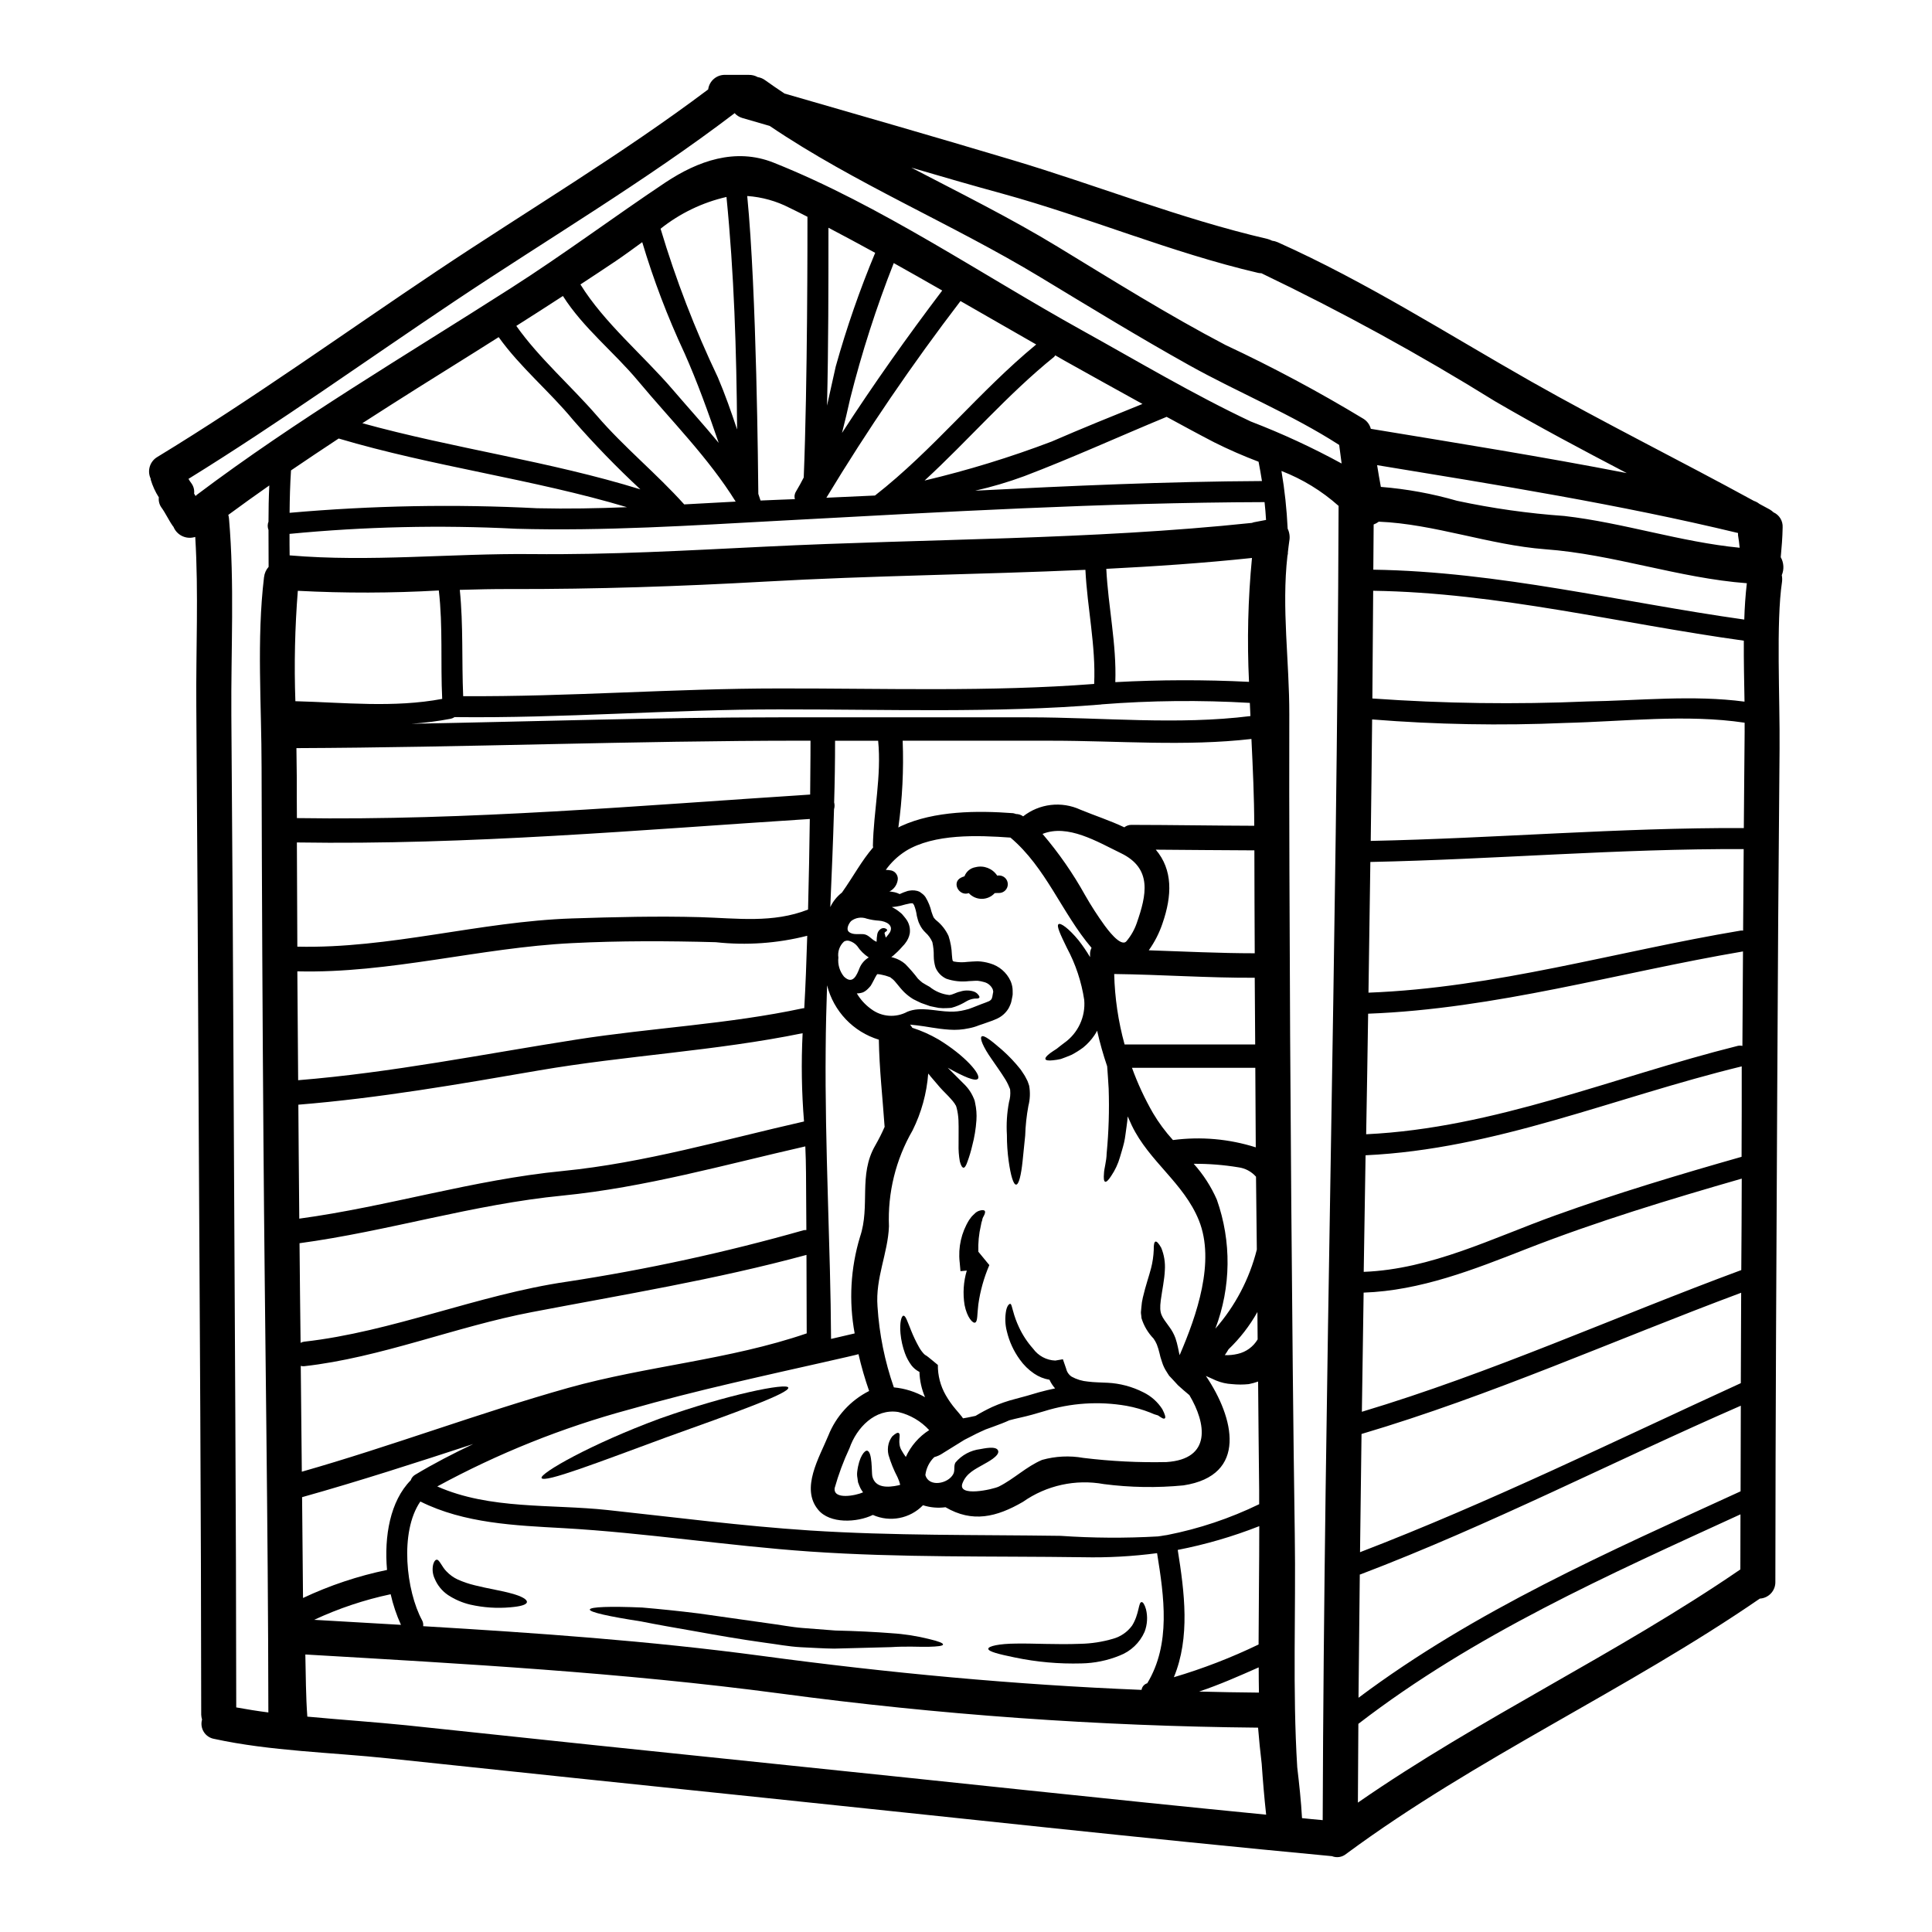 <?xml version="1.0" encoding="UTF-8"?>
<!-- Uploaded to: ICON Repo, www.iconrepo.com, Generator: ICON Repo Mixer Tools -->
<svg fill="#000000" width="800px" height="800px" version="1.1" viewBox="144 144 512 512" xmlns="http://www.w3.org/2000/svg">
 <g>
  <path d="m406.96 408.24 0.215-1.203c0.094-0.281 0.031-0.344 0-0.395l0.004-0.004c-0.023-0.059-0.035-0.121-0.031-0.184 0.027-0.09-0.094-0.309-0.156-0.465-0.453-0.863-1.25-1.492-2.195-1.73-0.559-0.168-1.129-0.281-1.703-0.344-0.465 0-0.789 0-1.113 0.031l-1.207 0.062h-0.004c-2.004 0.238-4.031 0.027-5.941-0.617-1.32-0.594-2.359-1.668-2.91-3.004-0.305-0.98-0.461-2.004-0.465-3.035 0.023-1.238-0.102-2.473-0.371-3.684-0.418-0.969-1.039-1.832-1.824-2.539-0.633-0.598-1.148-1.312-1.52-2.106-0.215-0.398-0.379-0.824-0.496-1.266-0.09-0.375-0.215-0.742-0.277-1.055-0.121-0.977-0.371-1.93-0.738-2.844-0.371-0.465-0.125-0.527-0.961-0.465-0.898 0.172-1.785 0.387-2.66 0.652-0.742 0.168-1.5 0.281-2.258 0.34 0.801 0.387 1.551 0.875 2.227 1.453l0.09 0.062c0.133 0.105 0.258 0.219 0.375 0.34l0.184 0.215 0.371 0.438c0.285 0.332 0.547 0.684 0.785 1.051 0.629 1.031 0.879 2.242 0.715 3.438-0.184 0.953-0.602 1.848-1.211 2.602l-0.309 0.395-0.156 0.152-0.281 0.312-0.586 0.648h0.004c-0.422 0.457-0.863 0.891-1.332 1.297-0.312 0.312-0.656 0.594-1.023 0.84 0.062 0 0.648 0.184 0.648 0.184h0.004c1.113 0.328 2.148 0.887 3.031 1.645 1.207 1.227 2.336 2.527 3.375 3.898 0.371 0.375 0.766 0.723 1.18 1.051 0.648 0.395 1.305 0.789 1.922 1.113 1.496 1.215 3.312 1.969 5.231 2.172 0.961-0.094 1.828-0.711 2.816-0.898h0.004c1.109-0.371 2.305-0.406 3.434-0.094 0.602 0.152 1.129 0.516 1.484 1.023 0.246 0.309 0.281 0.523 0.188 0.68-0.184 0.168-0.434 0.246-0.684 0.215-0.406-0.012-0.809 0.027-1.203 0.125-0.578 0.145-1.133 0.371-1.641 0.68-0.938 0.57-1.934 1.039-2.973 1.395-0.281 0.094-0.527 0.152-0.836 0.246l-0.188 0.031-0.434 0.031-0.555 0.031c-0.754 0.055-1.512 0.035-2.258-0.062-0.742-0.152-1.488-0.281-2.289-0.465-0.742-0.246-1.551-0.559-2.363-0.836-0.711-0.312-1.332-0.652-2.043-0.992v0.004c-0.887-0.535-1.711-1.168-2.449-1.891-1.363-1.363-2.289-2.848-3.094-3.469-0.215-0.215-0.344-0.215-0.434-0.34 0-0.094-0.465-0.246-0.867-0.375l-0.559-0.184v0.004c-0.125-0.02-0.25-0.047-0.367-0.094-0.344-0.094-0.68-0.156-0.961-0.215-0.281-0.059-0.527-0.062-0.68-0.062h-0.129c0.051-0.02 0.105-0.027 0.156-0.031 0.02-0.02 0.031-0.039 0.035-0.062l-0.188 0.062v0.031h-0.004c-0.172 0.121-0.301 0.297-0.371 0.496-0.312 0.492-0.586 1.18-1.051 1.969l-0.344 0.59h0.004c-0.223 0.273-0.461 0.539-0.715 0.785-0.379 0.398-0.832 0.727-1.328 0.961-0.527 0.184-1.082 0.281-1.641 0.281 0.926 1.566 2.156 2.934 3.621 4.019 0.062 0.062 0.137 0.117 0.215 0.156 2.781 2.078 6.519 2.344 9.57 0.68 3.543-1.453 7.523-0.09 11.266-0.027h-0.004c1.348 0.043 2.691-0.105 3.996-0.438 0.676-0.141 1.332-0.348 1.969-0.617 0.742-0.309 1.52-0.586 2.289-0.898 0.93-0.34 1.52-0.555 2.047-0.789v0.004c0.328-0.141 0.602-0.379 0.789-0.684 0.016-0.09 0.109-0.43 0.137-0.43zm208.95-116.58h0.004c0.828 1.457 0.93 3.219 0.277 4.766 0.117 0.582 0.137 1.18 0.062 1.77-1.609 10.711-0.527 30.926-0.652 44.359-0.277 30.176-0.48 60.352-0.617 90.527-0.215 43.371-0.465 86.738-0.496 130.11 0.055 2.352-1.766 4.324-4.117 4.453-35.289 24.27-75.18 42.195-109.64 67.672-1.051 0.863-2.484 1.09-3.75 0.586-50.207-4.723-100.33-10.277-150.48-15.477-33.188-3.434-66.359-6.91-99.523-10.43-15.168-1.609-31.301-1.922-46.215-5.172-1.137-0.195-2.137-0.863-2.75-1.84-0.617-0.977-0.785-2.168-0.469-3.277-0.125-0.422-0.199-0.859-0.219-1.297-0.031-53.367-0.395-106.71-0.68-160.04-0.156-35.754-0.363-71.488-0.621-107.2-0.121-14.828 0.621-30.027-0.281-44.871-0.09 0.031-0.184 0.031-0.277 0.062l0.004 0.004c-2.277 0.598-4.644-0.598-5.512-2.789-0.031-0.031-0.094-0.062-0.125-0.125-1.145-1.609-1.918-3.406-3.094-5.016-0.527-0.766-0.758-1.703-0.648-2.629-0.93-1.449-1.648-3.023-2.141-4.676-0.023-0.102-0.035-0.207-0.031-0.309-0.973-2.086-0.195-4.57 1.797-5.731 25.324-15.414 49.594-32.906 74.234-49.375 23.773-15.883 48.852-30.805 71.727-48.02l-0.004 0.004c0.293-2.281 2.285-3.957 4.582-3.856h6.191c0.828-0.016 1.641 0.188 2.363 0.594 0.691 0.105 1.348 0.375 1.914 0.785 1.703 1.238 3.438 2.387 5.172 3.562 20.074 5.785 40.148 11.574 60.145 17.551 22.723 6.777 44.668 15.602 67.855 20.988h0.004c0.418 0.113 0.824 0.27 1.211 0.465 0.5 0.062 0.988 0.195 1.449 0.391 23.402 10.461 44.871 24.238 67.113 36.867 19.441 11.02 39.5 20.957 59.125 31.695l0.004 0.004c0.527 0.172 1.023 0.438 1.457 0.789 0.898 0.496 1.793 0.961 2.691 1.457v-0.004c0.379 0.223 0.734 0.488 1.055 0.789 1.555 0.703 2.512 2.293 2.414 3.996-0.043 2.66-0.258 5.293-0.504 7.891zm-9.66 16.531c0.094-3.25 0.312-6.438 0.68-9.629-18.047-1.363-35.316-7.676-53.457-9.008-14.703-1.113-29.441-6.715-44.082-7.305-0.414 0.312-0.871 0.566-1.359 0.742l-0.09 11.98c33.215 0.496 65.527 8.598 98.305 13.219zm0.094 29.562v-2.227c-15.387-2.32-32.133-0.312-47.551 0.062h0.004c-17.059 0.742-34.148 0.43-51.168-0.93-0.125 10.742-0.215 21.453-0.371 32.191 32.996-0.68 65.875-3.543 98.871-3.406 0.094-8.574 0.117-17.113 0.219-25.691zm-0.031-7.832c-0.094-5.352-0.215-10.773-0.184-16.137-32.75-4.519-65.039-12.727-98.223-13.223-0.062 9.539-0.137 19.055-0.215 28.543 18.957 1.348 37.973 1.609 56.957 0.789 13.746-0.223 27.953-1.77 41.668 0.047zm-0.371 60.707c0.031-7.211 0.09-14.395 0.152-21.605-33.031-0.156-65.938 2.723-98.938 3.406-0.156 11.547-0.32 23.09-0.496 34.637 33.527-1.266 65.629-10.926 98.566-16.438l0.008-0.004c0.234-0.031 0.477-0.031 0.711 0zm-0.188 30.555c0.062-8.359 0.094-16.715 0.156-25.043-33.152 5.637-65.566 15.23-99.34 16.5-0.156 10.652-0.328 21.301-0.523 31.949 34.051-1.609 65.656-15.23 98.398-23.402l0.004-0.004c0.43-0.113 0.879-0.113 1.309 0zm-0.184 5.602v-0.184c-34.051 8.297-65.16 21.945-99.68 23.559-0.184 10.309-0.309 20.586-0.492 30.895 17.895-0.68 34.203-9.004 50.828-14.98 16.156-5.82 32.781-10.805 49.309-15.508 0.039-7.934 0.047-15.863 0.039-23.801zm-0.113 53.801c0.062-8.078 0.105-16.156 0.121-24.238-19.16 5.512-38.445 11.363-56.988 18.605-13.992 5.481-28.105 11.082-43.215 11.605l-0.465 31.578c34.324-10.289 66.98-25.137 100.55-37.551zm-0.125 29.969c0.031-9.289 0.062-15.977 0.094-23.961-33.559 12.508-66.215 27.242-100.61 37.426-0.152 10.43-0.281 20.895-0.395 31.328 34.379-13.219 67.102-29.316 100.9-44.793zm-0.059 28.664c0-7.559 0.027-15.137 0.059-22.691-33.68 14.699-66.402 31.605-100.79 44.699-0.059 0.031-0.121 0-0.184 0.031-0.121 10.867-0.234 21.758-0.34 32.668 30.918-23.164 66.297-38.672 101.25-54.707zm-0.062 20.707c0-4.859 0.031-9.719 0.031-14.609-35.031 16.066-70.453 31.793-101.2 55.473 0 0.031-0.031 0.031-0.062 0.031-0.031 6.961-0.094 13.93-0.125 20.891 32.402-22.473 68.809-39.473 101.34-61.785zm-0.184-270.77c-0.094-1.082-0.246-2.164-0.434-3.34-0.016-0.188-0.016-0.375 0-0.562-31.578-7.613-63.617-12.723-95.645-17.984 0.312 1.918 0.621 3.836 0.992 5.758l-0.004 0.004c6.836 0.547 13.598 1.781 20.188 3.684 9.375 2.008 18.883 3.352 28.449 4.023 15.609 1.793 30.84 6.902 46.441 8.418zm-29.914-19.777c-11.734-6.133-23.461-12.352-34.918-19.039-20.008-12.426-40.676-23.75-61.914-33.93-0.289 0-0.582-0.031-0.867-0.094-23.188-5.414-44.98-14.734-67.855-21.02-8.051-2.195-16.035-4.519-24.055-6.871 13.125 6.84 26.371 13.402 38.879 21.02 14.641 8.914 29.227 18.047 44.422 26.004h0.004c12.523 5.867 24.73 12.398 36.562 19.562 0.945 0.605 1.629 1.547 1.914 2.633 22.66 3.742 45.324 7.356 67.828 11.734zm-75.57-2.539-0.648-4.926c-12.699-8.172-26.684-13.836-39.836-21.172-13.312-7.43-26.312-15.387-39.359-23.281-23.312-14.113-49.129-24.797-71.727-40.09-2.387-0.68-4.766-1.395-7.152-2.074v0.004c-0.832-0.23-1.582-0.691-2.164-1.332-0.031 0.031-0.031 0.062-0.062 0.094-23.496 17.895-49.41 33.246-73.953 49.652-23.484 15.703-46.641 32.32-70.691 47.191 0.25 0.441 0.527 0.863 0.836 1.266 0.531 0.77 0.766 1.707 0.652 2.633 0.121 0.215 0.281 0.434 0.395 0.648l-0.004 0.004c0.098-0.113 0.203-0.215 0.312-0.312 26.59-20.027 55.227-36.867 83.238-54.789 13.961-8.914 27.215-18.82 40.984-28.016 8.547-5.664 18.5-9.285 28.664-5.231 28.34 11.297 55.008 29.621 81.695 44.422 14.797 8.203 29.52 16.996 44.824 24.207l0.004-0.004c8.234 3.168 16.254 6.875 23.996 11.105zm-5.016 359.52c0.395-116.09 3.836-232.17 4.211-348.29-4.449-3.973-9.578-7.109-15.141-9.258 0.859 5.059 1.406 10.164 1.645 15.289 0.492 1.02 0.645 2.172 0.43 3.285-0.156 0.992-0.246 2.012-0.375 3.004v0.371l0.004-0.004c-0.023 0.191-0.062 0.379-0.121 0.559-1.574 13.867 0.527 28.043 0.496 41.977-0.031 13.773-0.02 27.551 0.031 41.328 0.09 29.348 0.254 58.695 0.492 88.039 0.246 29.348 0.496 58.691 0.93 88.035 0.312 20.398-0.617 41.176 0.652 61.664 0.523 4.461 1.02 8.945 1.266 13.465 1.836 0.191 3.66 0.375 5.488 0.531zm-18.262-343.95c1.082-0.215 2.164-0.395 3.25-0.621-0.094-1.574-0.215-3.148-0.395-4.723-42.719 0.125-85.777 2.633-128.41 4.926-23.465 1.266-46.527 2.781-70.023 2.133l0.004-0.004c-19.996-1.016-40.039-0.559-59.965 1.363 0 1.891 0 3.777 0.031 5.695 21.328 1.828 42.785-0.555 64.156-0.34 20.742 0.215 41.113-0.961 61.797-1.969 43.086-2.137 86.121-1.766 129.05-6.297h-0.004c0.172-0.043 0.34-0.098 0.504-0.164zm3.277 342.5c-0.492-4.457-0.867-8.973-1.18-13.496-0.375-3.188-0.711-6.375-0.961-9.566h-0.004c-42.359-0.398-84.652-3.422-126.64-9.051-41.914-5.574-83.707-7.871-125.84-10.34 0.125 5.481 0.125 10.988 0.527 16.469 8.914 0.836 18.078 1.457 26.219 2.289 33.684 3.59 67.363 7.117 101.04 10.586 42.305 4.352 84.559 8.965 126.84 13.109zm-1.113-353.43c-0.277-1.699-0.555-3.438-0.898-5.117-3.984-1.508-7.891-3.215-11.703-5.117-4.238-2.195-8.449-4.488-12.66-6.777-12.594 5.199-25.043 10.895-37.738 15.723-4.238 1.562-8.578 2.848-12.988 3.84 25.32-1.281 50.641-2.426 75.992-2.551zm-0.738 271.15v-3.652c-0.125-9.629-0.188-19.223-0.281-28.852h-0.004c-0.805 0.289-1.633 0.52-2.473 0.68-1.473 0.152-2.957 0.152-4.43 0-1.457-0.074-2.894-0.398-4.242-0.961-0.957-0.465-1.855-0.809-2.691-1.207 7.477 11.02 11.238 26.371-5.945 29.004-7.016 0.68-14.09 0.566-21.082-0.34-7.492-1.371-15.219 0.324-21.449 4.703-7 4.059-13.406 5.606-20.527 1.426-2.004 0.27-4.043 0.09-5.969-0.527-3.449 3.559-8.754 4.586-13.281 2.57-4.211 2.043-11.414 2.387-14.488-1.363-4.723-5.664 0.281-13.836 2.691-19.68 2.039-5.121 5.883-9.32 10.805-11.805-1.117-3.199-2.059-6.453-2.82-9.754 0 0.094-18.727 4.273-20.215 4.613-4.457 1.023-8.883 2.012-13.34 3.066-9.137 2.133-18.234 4.426-27.242 6.996l0.004-0.004c-17.684 4.789-34.742 11.625-50.836 20.379 13.961 6.191 30.211 4.644 45.133 6.254 17.891 1.922 35.598 4.238 53.555 5.414 22.133 1.426 44.328 1.113 66.492 1.426 8.594 0.594 17.219 0.645 25.82 0.152 0.586-0.059 1.18-0.184 1.762-0.277l0.004 0.004c0.211-0.047 0.43-0.078 0.648-0.094 8.453-1.66 16.656-4.406 24.406-8.172zm-0.156 37.176c0.031-10.461 0.184-20.957 0.184-31.359h-0.004c-6.996 2.754-14.227 4.863-21.605 6.297 1.793 11.238 3.34 23.188-1.023 33.738 7.707-2.281 15.215-5.184 22.453-8.676zm0.094 12.758c-0.031-2.231-0.062-4.461-0.062-6.691-5.168 2.289-10.43 4.613-15.789 6.406 5.266 0.156 10.562 0.219 15.855 0.281zm-0.344-93.613c-0.031-2.414-0.031-4.828-0.059-7.242l-0.004-0.004c-2.051 3.652-4.625 6.977-7.648 9.875-0.281 0.496-0.617 0.992-0.992 1.547 1.156 0.047 2.312-0.07 3.438-0.336 2.211-0.504 4.117-1.891 5.269-3.844zm-0.215-23.805c-0.059-6.438-0.152-12.879-0.215-19.312l-0.008-0.004c-1.207-1.363-2.863-2.246-4.672-2.481-3.906-0.645-7.863-0.957-11.828-0.93 2.539 2.824 4.606 6.031 6.129 9.504 3.918 11.082 3.777 23.191-0.391 34.18 5.273-6.016 9.039-13.199 10.988-20.961zm-0.281-27.082c-0.027-7.031-0.09-14.055-0.121-21.082l-32.684-0.004c1.504 4.152 3.367 8.168 5.57 11.996 1.516 2.559 3.289 4.953 5.293 7.152 7.367-0.973 14.859-0.312 21.945 1.934zm-0.152-27.273c-0.031-5.883-0.09-11.766-0.121-17.676-12.414 0.059-24.797-0.84-37.242-0.992l-0.004-0.004c0.152 6.312 1.078 12.582 2.754 18.668zm-28.199-24.953c9.348 0.309 18.699 0.789 28.078 0.789-0.031-9.055-0.094-18.172-0.094-27.273-8.699-0.031-17.43-0.121-26.129-0.184 4.519 5.324 4.363 12.133 1.762 19.594l0.004-0.004c-0.855 2.523-2.074 4.906-3.621 7.078zm27.945-33c0-7.477-0.371-15.23-0.742-23.004-17.551 2.012-35.258 0.465-52.93 0.465h-39.496c0.301 7.688-0.082 15.383-1.145 23.004 0.246-0.125 0.465-0.281 0.742-0.395 8.82-4.055 20.215-4.117 29.652-3.406h0.004c0.266 0.051 0.531 0.125 0.785 0.219 0.68 0 1.344 0.219 1.891 0.621 2.121-1.664 4.656-2.707 7.332-3.019 2.676-0.312 5.387 0.121 7.832 1.25 3.746 1.547 7.871 2.883 11.645 4.676 0.527-0.418 1.18-0.648 1.852-0.648 10.906 0.016 21.723 0.207 32.586 0.238zm-1.008-29.074c-0.062-1.18-0.094-2.363-0.156-3.496l-0.004 0.004c-13.098-0.77-26.23-0.637-39.312 0.391-0.023 0.004-0.047 0.016-0.062 0.031-28.262 2.32-57.051 1.266-85.41 1.301-28.664 0-57.301 2.387-85.965 2.043h-0.004c-0.297 0.207-0.633 0.352-0.988 0.434-3.445 0.656-6.93 1.102-10.434 1.332 32.477-0.59 64.918-1.703 97.391-1.703h66.281c19.441 0.008 39.312 2.082 58.664-0.336zm-0.375-9.055v0.004c-0.531-10.953-0.27-21.93 0.785-32.848-12.848 1.367-25.727 2.231-38.605 2.883 0.496 10.059 2.754 19.969 2.387 30.027 11.801-0.645 23.629-0.672 35.434-0.078zm-18.387 178.42c4.582-10.629 9.469-24.828 5.117-35.691-3.992-9.938-13.219-15.633-17.797-25.191-0.371-0.789-0.711-1.574-1.082-2.387-0.062 0.871-0.156 1.703-0.281 2.539-0.246 1.547-0.344 2.973-0.68 4.398-0.34 1.426-0.742 2.66-1.082 3.836v0.004c-0.504 1.773-1.289 3.457-2.324 4.984-0.711 1.113-1.27 1.668-1.609 1.547s-0.434-0.898-0.312-2.199c0.031-1.301 0.68-3.188 0.711-5.352h0.004c0.543-5.691 0.719-11.41 0.527-17.121-0.125-2.043-0.246-3.992-0.395-5.902v-0.004c-1.055-3.098-1.945-6.254-2.664-9.445-0.207 0.418-0.445 0.82-0.711 1.203-0.828 1.223-1.828 2.32-2.973 3.25-0.996 0.742-2.047 1.402-3.148 1.969-1.023 0.434-1.969 0.789-2.785 1.082h-0.004c-0.691 0.16-1.395 0.273-2.106 0.34-1.145 0.125-1.859 0.031-1.969-0.309s0.312-0.871 1.238-1.574c0.465-0.344 1.082-0.742 1.762-1.18 0.586-0.465 1.238-0.992 1.949-1.52h0.004c3.68-2.586 5.711-6.934 5.324-11.414-0.727-4.82-2.277-9.48-4.582-13.777-1.73-3.543-2.816-5.848-2.227-6.297 0.527-0.434 2.691 1.082 5.356 4.328v0.004c1.09 1.398 2.094 2.867 3 4.394v-0.992c0.02-0.508 0.156-1.008 0.395-1.457-7.871-9.254-12.043-21.254-21.488-29.223-8.637-0.617-20.242-1.082-27.766 3.562l0.004 0.004c-2.066 1.309-3.856 3.004-5.277 4.992 0.5 0.008 0.996 0.059 1.484 0.16 1.012 0.266 1.715 1.18 1.707 2.227-0.102 1.43-0.949 2.703-2.234 3.34 0.266 0 0.531 0.035 0.789 0.098 0.668 0.078 1.32 0.277 1.922 0.59 0.699-0.332 1.422-0.613 2.164-0.84 0.367-0.074 0.738-0.125 1.113-0.152 0.469-0.016 0.938 0.035 1.395 0.152l0.184 0.062 0.094 0.031c0.062 0.031 0.371 0.152 0.371 0.152l0.59 0.434c0.379 0.27 0.707 0.605 0.961 0.992 0.727 1.199 1.258 2.504 1.574 3.871 0.09 0.312 0.184 0.527 0.277 0.789l-0.004-0.004c0.055 0.172 0.125 0.34 0.219 0.492-0.184 0 0.789 1.086 0.871 1.055 1.344 1.094 2.422 2.481 3.148 4.055 0.531 1.621 0.832 3.309 0.895 5.016 0.152 1.859 0.184 1.547 0.527 1.766 1.195 0.223 2.418 0.254 3.621 0.09l1.301-0.09c0.496-0.031 0.992-0.062 1.363-0.062 1.113 0.039 2.215 0.227 3.281 0.555 2.414 0.68 4.406 2.387 5.449 4.664 0.277 0.641 0.457 1.32 0.527 2.012 0.031 0.375 0.031 0.742 0.031 1.113h0.004c0.02 0.301-0.004 0.605-0.066 0.898l-0.246 1.238c-0.02 0.137-0.055 0.266-0.094 0.395 0 0.031-0.09 0.281-0.09 0.281l-0.184 0.465c-0.156 0.312-0.246 0.586-0.434 0.898l-0.004-0.004c-0.695 1.145-1.707 2.059-2.91 2.637-0.844 0.395-1.711 0.734-2.598 1.016-0.789 0.281-1.551 0.559-2.289 0.789h-0.004c-0.855 0.355-1.75 0.617-2.664 0.789-1.715 0.379-3.477 0.504-5.231 0.371-3.34-0.215-6.066-0.871-8.605-1.145l-1.793-0.188c0.055 0.023 0.098 0.07 0.121 0.125 0.184 0.227 0.348 0.465 0.496 0.711 2.418 0.777 4.742 1.816 6.938 3.094 7.027 4.273 11.328 9.289 10.461 10.402-0.648 0.836-3.836-0.559-8.02-2.91l4.672 4.672v0.004c0.609 0.637 1.137 1.344 1.574 2.106 0.266 0.469 0.504 0.957 0.711 1.457 0.156 0.352 0.262 0.727 0.309 1.113 0.332 1.492 0.449 3.023 0.344 4.551-0.152 2.289-0.527 4.559-1.117 6.777-0.332 1.438-0.758 2.856-1.27 4.242-0.34 1.02-0.711 1.609-1.051 1.574-0.34-0.035-0.68-0.59-0.961-1.672-0.266-1.5-0.379-3.023-0.332-4.547-0.027-1.891 0.062-4.117-0.027-6.375-0.051-1.078-0.203-2.144-0.465-3.188-0.094-0.246-0.188-0.789-0.312-0.789-0.094-0.121-0.094-0.215-0.215-0.395-0.312-0.445-0.652-0.871-1.023-1.266-0.789-0.93-1.859-1.891-2.879-3.035-0.867-1.023-1.734-2.043-2.539-2.973-0.18-0.25-0.375-0.488-0.586-0.711-0.395 5.246-1.805 10.363-4.148 15.074-4.457 7.703-6.625 16.52-6.254 25.414-0.281 7.184-3.621 13.652-3.035 21.254 0.461 7.305 1.918 14.516 4.332 21.426 2.906 0.273 5.723 1.16 8.266 2.602-0.914-2.129-1.418-4.406-1.484-6.719-0.059-0.008-0.113-0.031-0.16-0.062-0.754-0.41-1.418-0.969-1.945-1.641-0.734-0.984-1.32-2.066-1.738-3.223-0.613-1.684-1.008-3.441-1.18-5.231-0.281-2.941 0.277-4.797 0.836-4.723s0.992 1.516 2.012 4.023c0.578 1.445 1.25 2.852 2.008 4.211 0.387 0.719 0.863 1.379 1.426 1.969 0.246 0.184 0.465 0.375 0.559 0.375s3.062 2.477 3.062 2.477v-0.004c-0.031 2.801 0.688 5.559 2.074 7.988 0.762 1.328 1.641 2.582 2.633 3.746l0.789 0.926c0.246 0.312 0.527 0.652 0.84 1.023 0.152 0.246 0.277 0.371 0.34 0.465 0.246-0.031 0.742-0.121 1.238-0.215 0.711-0.152 1.426-0.281 2.074-0.434v-0.004c1.43-0.863 2.906-1.648 4.422-2.359 1.988-0.887 4.051-1.602 6.16-2.137 1.969-0.492 4.059-1.113 6.254-1.762 1.395-0.371 2.852-0.742 4.242-1.02v-0.004c-0.605-0.684-1.109-1.457-1.488-2.289-1.465-0.242-2.859-0.805-4.082-1.641-1.473-1.004-2.754-2.262-3.781-3.715-1.629-2.242-2.797-4.785-3.434-7.481-0.469-1.801-0.531-3.684-0.188-5.512 0.281-1.305 0.789-1.766 1.086-1.766 0.301 0 0.434 0.789 0.738 1.859h0.004c0.391 1.488 0.918 2.938 1.574 4.328 0.961 2.074 2.223 3.992 3.746 5.695 1.371 1.898 3.539 3.059 5.879 3.148l2.016-0.344 0.867 2.508c0.195 0.863 0.715 1.617 1.453 2.106 1.336 0.734 2.809 1.176 4.328 1.301 1.574 0.215 3.406 0.215 5.117 0.312v-0.004c3.332 0.156 6.594 1.023 9.566 2.539 2.047 0.996 3.781 2.539 5.012 4.457 0.742 1.426 0.961 2.262 0.652 2.449-0.312 0.246-0.898-0.184-1.797-0.789-0.703-0.176-1.391-0.426-2.043-0.742-2.035-0.805-4.144-1.406-6.297-1.797-7.285-1.266-14.766-0.777-21.824 1.426-2.133 0.648-4.238 1.238-6.473 1.734-0.867 0.184-1.855 0.434-2.781 0.68-1.113 0.523-2.57 1.082-4.273 1.699-0.617 0.215-1.301 0.465-1.969 0.711-0.465 0.215-0.93 0.434-1.363 0.617-0.434 0.184-0.789 0.375-1.18 0.559-0.215 0.09-0.68 0.371-1.023 0.527-0.707 0.371-1.391 0.707-2.07 1.051-2.418 1.516-4.398 2.723-5.789 3.59v0.008c-0.676 0.449-1.418 0.781-2.203 0.992-1.312 1.266-2.144 2.953-2.359 4.766 0.961 3.312 6.066 2.289 7.398-0.281 0.523-0.988 0.027-2.133 0.586-3.062 1.66-1.969 4.004-3.234 6.562-3.543 0.93-0.152 4.211-0.93 4.723 0.375 0.586 1.391-3.066 3.215-3.867 3.68-2.262 1.305-4.492 2.289-5.543 4.926-1.551 3.867 8.141 1.672 9.629 0.93 4.023-2.012 7.273-5.293 11.453-7.059 3.555-0.992 7.289-1.176 10.926-0.527 7.309 0.895 14.676 1.266 22.039 1.102 12.039-0.789 10.523-10.277 6.066-17.734-0.93-0.789-1.969-1.641-3.004-2.602-0.461-0.496-0.926-1.02-1.422-1.547l-0.742-0.789-0.184-0.184c-0.105-0.137-0.199-0.281-0.281-0.434l-0.371-0.586h0.004c-0.539-0.805-0.957-1.68-1.242-2.602l-0.434-1.363-0.246-1.023c-0.184-0.789-0.422-1.562-0.711-2.316-0.234-0.547-0.523-1.066-0.867-1.551-1.473-1.52-2.566-3.363-3.188-5.387l-0.062-0.617-0.031-0.312-0.031-0.152c0-0.062-0.031-0.496-0.031-0.496l0.125-1.395v0.004c0.059-0.859 0.188-1.707 0.391-2.539 0.742-3.188 1.641-5.664 2.168-7.738h0.004c0.406-1.602 0.648-3.242 0.711-4.894-0.031-1.301 0.121-2.074 0.465-2.168s0.867 0.496 1.516 1.641c0.77 1.867 1.098 3.891 0.961 5.906-0.094 2.481-0.711 5.266-1.082 8.02-0.465 3.684 0.215 4.18 2.285 7.062v-0.004c0.676 0.91 1.219 1.91 1.609 2.973 0.277 0.828 0.504 1.68 0.68 2.535l0.281 1.363zm-8.578 86.953c6.297-10.43 4.461-22.934 2.602-34.484l0.004 0.004c-6.496 0.855-13.047 1.219-19.598 1.082-24.145-0.34-48.387 0.156-72.496-1.516-21.793-1.516-43.402-4.953-65.164-6.191-12.848-0.711-26.312-1.238-37.984-7.059-5.574 8.078-3.746 23.742 0.465 31.488 0.254 0.477 0.352 1.02 0.277 1.551 29.996 1.793 59.867 3.867 89.742 7.871 33.559 4.519 66.992 7.648 100.64 9.008v0.004c0.117-0.832 0.707-1.52 1.516-1.758zm-1.266-339.03c-6.934-3.82-13.848-7.664-20.742-11.52-0.789-0.465-1.574-0.898-2.363-1.363-0.121 0.121-0.184 0.281-0.309 0.395-12.352 9.969-22.691 22.074-34.328 32.781v0.004c11.441-2.707 22.695-6.16 33.684-10.34 7.961-3.461 16.012-6.711 24.059-9.961zm-1.508 137.54c2.57-7.367 4.18-14.426-4.18-18.48-6.375-3.098-14.113-7.801-20.801-5.117 4.285 5.016 8.062 10.449 11.27 16.219 1.594 2.797 3.34 5.504 5.231 8.113 0.344 0.434 4.18 5.879 5.727 4.117 1.211-1.434 2.144-3.078 2.754-4.852zm-11.297-63.336c0.465-10.156-1.828-20.125-2.32-30.246-28.297 1.266-56.621 1.516-84.941 3.125-22.508 1.266-44.703 2.012-67.27 1.969-4.519-0.031-9.055 0.09-13.586 0.215 0.957 9.379 0.492 18.758 0.898 28.172 27.922 0.184 55.781-2.043 83.703-2.043 27.719-0.047 55.848 0.938 83.504-1.195zm-15.352-89.961c-6.691-3.805-13.344-7.676-20.074-11.512l0.004-0.004c-12.785 16.719-24.652 34.117-35.543 52.125 4.305-0.184 8.578-0.371 12.879-0.586 15.461-12.074 27.613-27.582 42.723-40.027zm-24.914-14.305c-4.269-2.449-8.543-4.859-12.848-7.273h0.004c-4.617 11.711-8.473 23.703-11.547 35.91-0.68 3.062-1.395 6.098-2.168 9.102 8.367-12.914 17.25-25.449 26.559-37.738zm-9.648 309.12c1.332-2.922 3.481-5.394 6.191-7.117-2.188-2.391-5.047-4.062-8.203-4.801-6.129-0.961-11.02 4.148-12.906 9.57-1.598 3.414-2.914 6.953-3.938 10.582-0.434 3.188 5.57 2.016 7.523 1.145-0.031-0.059-0.094-0.121-0.125-0.184-0.219-0.305-0.414-0.625-0.59-0.961l-0.312-0.711-0.121-0.34-0.031-0.094-0.121-0.277v0.004c-0.012-0.105-0.035-0.211-0.062-0.312-0.031-0.312-0.094-0.617-0.125-0.93-0.109-0.551-0.129-1.113-0.059-1.672 0.492-4.086 2.012-5.664 2.598-5.57 1.457 0.215 1.18 5.695 1.395 6.746 0.742 3.219 4.148 3.035 6.902 2.445 0.152-0.059 0.395-0.121 0.496-0.152-0.168-0.695-0.41-1.367-0.715-2.012-0.984-1.875-1.785-3.848-2.383-5.883-0.238-0.984-0.23-2.019 0.031-3 0.199-0.715 0.535-1.383 0.992-1.969 0.867-0.789 1.426-1.051 1.699-0.836 0.684 0.465-0.523 2.57 0.789 4.672 0.328 0.574 0.684 1.125 1.074 1.656zm-4.269-138.94c1.145-1.969-0.898-3.035-2.852-3.188-1.086-0.062-2.164-0.242-3.215-0.527-1.398-0.52-2.965-0.289-4.148 0.621-0.652 0.652-1.426 2.199-0.59 2.883 1.055 0.898 2.691 0.465 3.938 0.617 1.242 0.152 1.922 1.238 3.004 1.828 0.152 0.062 0.281 0.125 0.395 0.184l-0.004-0.004c0-0.684 0.062-1.367 0.184-2.043 0.109-0.539 0.418-1.016 0.871-1.328 0.32-0.234 0.727-0.312 1.113-0.219 0.465 0.152 0.648 0.344 0.617 0.527-0.031 0.184-0.246 0.34-0.527 0.496-0.277 0.309-0.121 0.309-0.031 0.707v0.004c0.051 0.254 0.125 0.5 0.219 0.742 0.043-0.07 0.094-0.133 0.156-0.184l0.527-0.648v-0.004c0.121-0.152 0.238-0.312 0.34-0.484zm-1.332 51.449c0-0.059-0.031-0.09-0.031-0.152-0.527-7.648-1.395-15.262-1.516-22.938v-0.004c-6.781-2.066-11.984-7.535-13.719-14.406-0.184 5.574-0.34 11.207-0.371 16.902-0.246 25.816 1.301 52.656 1.426 76.805 2.106-0.496 4.18-0.961 6.254-1.457l0.004-0.004c-1.582-8.52-1.094-17.293 1.418-25.582 2.785-8.234-0.492-16.379 4.027-24.207 0.926-1.613 1.766-3.273 2.508-4.977zm-3.125-74.449c0.184-9.348 2.316-18.543 1.391-27.859h-11.414c0 5.481-0.082 10.918-0.246 16.316h-0.004c0.16 0.598 0.152 1.23-0.027 1.824-0.246 8.73-0.621 17.32-0.992 25.941 0.703-1.488 1.742-2.793 3.035-3.809l0.09-0.09c2.941-4.148 5.172-8.391 8.234-11.918-0.008-0.145-0.066-0.27-0.066-0.426zm-3.543 32.383c0.484-1.184 1.344-2.172 2.445-2.82-1.219-0.789-2.262-1.82-3.062-3.031-0.531-0.629-1.23-1.094-2.016-1.332-0.492-0.172-1.039-0.113-1.484 0.156-1.168 1.082-1.723 2.668-1.488 4.238-0.203 1.816 0.332 3.633 1.488 5.047 2.336 2.238 3.387-0.391 4.129-2.277zm4.148-189.55c-4.117-2.258-8.246-4.477-12.383-6.652 0 15.477 0 31.297-0.375 47.145 0.789-3.469 1.52-6.965 2.32-10.434h0.004c2.863-10.23 6.352-20.277 10.445-30.078zm-17.23 143.56c0.094-8.578 0.094-14.273 0.094-14.273h-2.289c-44.668 0-89.309 1.793-133.95 1.969 0.031 2.602 0.062 5.172 0.094 7.742 0 3.59 0 7.211 0.031 10.801 45.5 0.691 90.727-3.312 136.02-6.238zm-0.555 30.48c0.215-8.453 0.371-16.812 0.461-24.008-45.227 2.914-90.422 6.934-135.93 6.223 0.031 9.184 0.07 18.391 0.121 27.613 24.484 0.586 48.293-6.656 72.781-7.477 11.297-0.371 22.66-0.648 33.957-0.34 9.781 0.289 19.293 1.652 28.605-2.012zm-1.148-114.5c1.02-24.887 0.988-64.418 0.988-69.094-1.574-0.789-3.125-1.609-4.723-2.363v0.004c-3.492-1.805-7.316-2.875-11.238-3.148 2.508 25.539 2.879 73.996 2.941 78.941 0.184 0.586 0.371 1.18 0.586 1.762 1.703-0.062 3.41-0.152 5.141-0.215 1.332-0.031 2.66-0.094 3.965-0.152v-0.004c-0.207-0.719-0.082-1.488 0.34-2.106 0.73-1.207 1.379-2.418 2-3.625zm0.789 226.82c-0.031-6.93-0.031-13.867-0.062-20.801-24.176 6.562-48.227 10.461-72.816 15.168-20.121 3.836-40.059 12.07-60.332 14.332-0.293 0.02-0.586-0.012-0.871-0.09l0.281 28.043c23.773-6.777 46.898-15.539 70.645-22.227 20.945-5.848 42.523-7.367 63.141-14.426zm-0.711-27.363c0.203-0.027 0.414-0.035 0.621-0.031-0.031-5.016-0.062-10.027-0.094-15.137 0-2.363-0.094-4.723-0.184-7.027-21.328 4.856-42.473 10.863-64.266 13.031-23.805 2.32-46.281 9.445-69.773 12.629 0.094 8.789 0.152 17.582 0.281 26.402l-0.008 0.004c0.289-0.16 0.605-0.262 0.93-0.309 23.309-2.602 46.09-12.445 69.559-15.883v0.004c21.238-3.242 42.25-7.812 62.914-13.684zm0.062-58.82c0.34-5.816 0.586-12.41 0.789-19.191h-0.004c-7.91 2.016-16.121 2.594-24.238 1.703-12.66-0.344-25.445-0.395-38.105 0.246-24.426 1.203-48.293 8.078-72.781 7.477 0.062 9.629 0.125 19.223 0.215 28.852 24.828-2.012 49.16-6.93 73.742-10.773 19.934-3.125 40.273-4.055 60.051-8.297l0.004 0.004c0.105 0.012 0.207 0.004 0.312-0.02zm-0.062 30.027c-0.637-7.781-0.762-15.598-0.371-23.398-23.062 4.723-46.711 5.879-69.93 9.871-21.172 3.652-42.285 7.336-63.707 9.074 0.031 4.301 0.062 8.605 0.094 12.879 0.031 5.785 0.09 11.574 0.152 17.32 23.496-3.188 46.051-10.309 69.836-12.629 21.594-2.125 42.738-8.316 63.906-13.117zm-31.727-163.54 13.617-0.738c-7.242-11.645-17.055-21.422-25.816-31.918-6.438-7.738-14.562-14.055-19.969-22.57-4.086 2.664-8.203 5.293-12.352 7.926 6.008 8.512 14.562 15.941 21.359 23.805 7.195 8.363 15.773 15.297 23.141 23.5zm13.992-19.906c-0.156-20.988-0.809-41.418-2.816-61.57l-0.004 0.004c-6.379 1.461-12.344 4.34-17.461 8.418 4.035 13.492 9.105 26.652 15.168 39.363 1.934 4.535 3.543 9.148 5.094 13.789zm-4.891 3.562c-2.754-8.02-5.606-16.004-9.102-23.867l-0.004 0.004c-4.422-9.477-8.148-19.266-11.145-29.285-2.289 1.668-4.609 3.375-7.027 5.016-3.094 2.106-6.223 4.117-9.348 6.191 6.297 10.184 16.684 18.789 24.453 27.859 4.039 4.707 8.219 9.32 12.152 14.086zm-47.98 17.367c7.922 0.184 15.816 0.031 23.68-0.281-24.98-7.457-51.418-10.773-76.398-18.199-4.242 2.781-8.422 5.602-12.629 8.449-0.246 3.742-0.344 7.477-0.375 11.238l-0.004 0.004c21.848-1.934 43.801-2.34 65.707-1.207zm27.242-5.016-0.004 0.004c-6.262-5.812-12.215-11.953-17.836-18.391-6.219-7.555-14.02-13.961-19.715-21.945-2.047 1.266-4.09 2.602-6.133 3.867-10.027 6.254-20.074 12.535-29.996 18.945 24.223 6.688 49.668 10.094 73.664 17.523zm-52.523 55.539c-0.465-9.566 0.215-19.191-0.898-28.734-12.441 0.711-24.918 0.742-37.363 0.09-0.773 9.73-0.992 19.5-0.648 29.258 13 0.344 26.062 1.801 38.91-0.613zm-7.215 205.64c4.988-3.004 10.156-5.668 15.449-8.176-15.055 4.922-30.121 9.812-45.363 14.086 0.094 8.914 0.184 17.797 0.246 26.715h0.004c7.098-3.344 14.57-5.84 22.258-7.43-0.789-8.918 0.836-18.266 6.297-23.777 0.184-0.594 0.578-1.098 1.109-1.418zm-26.715 38.414c7.676 0.434 15.324 0.867 23 1.332-1.18-2.606-2.094-5.324-2.727-8.113-6.992 1.484-13.793 3.758-20.273 6.781zm-12.102-291.02c0-3.219 0.059-6.406 0.215-9.598-3.652 2.539-7.273 5.172-10.867 7.801 0.098 0.336 0.16 0.676 0.188 1.023 1.488 17.18 0.496 34.855 0.621 52.066 0.277 36 0.496 71.992 0.648 107.98 0.246 51.664 0.617 103.3 0.648 154.96 2.723 0.496 5.574 0.961 8.512 1.336-0.062-50.492-0.93-100.95-1.301-151.44-0.25-32.969-0.414-65.945-0.496-98.938 0-16.562-1.332-33.992 0.648-50.492h0.008c0.109-1.012 0.531-1.965 1.207-2.723 0-3.25-0.031-6.531-0.031-9.781-0.281-0.707-0.281-1.492 0-2.199z"/>
  <path d="m447.7 570.48c0.488 1.98 0.355 4.066-0.375 5.973-1.277 2.898-3.664 5.168-6.625 6.297-3.215 1.309-6.648 2.012-10.121 2.074-5.922 0.164-11.844-0.363-17.645-1.574-4.363-0.898-6.996-1.574-7.027-2.289-0.031-0.715 2.879-1.363 7.336-1.395 4.488-0.09 10.629 0.312 17.086 0.062 2.918-0.059 5.812-0.508 8.609-1.328 2.039-0.559 3.832-1.793 5.078-3.5 1.918-3.066 1.668-6.223 2.508-6.223 0.367-0.047 0.801 0.602 1.176 1.902z"/>
  <path d="m416.74 431.73c0.316 1.789 0.242 3.625-0.215 5.383-0.477 2.59-0.758 5.207-0.84 7.836-0.246 2.508-0.465 4.766-0.68 6.691-0.395 3.867-1.02 6.297-1.73 6.297-0.711 0-1.426-2.363-1.969-6.25-0.316-2.289-0.473-4.598-0.465-6.906-0.18-2.922 0.008-5.856 0.559-8.73 0.301-1.02 0.406-2.086 0.309-3.148 0-0.062-0.031-0.125-0.031-0.215v-0.062l-0.094-0.215-0.395-0.93c-0.219-0.48-0.469-0.945-0.742-1.395-1.18-1.922-2.57-3.805-3.652-5.414-2.227-3.148-3.25-5.606-2.629-6.008 0.621-0.402 2.445 1.02 5.414 3.59 1.781 1.578 3.418 3.309 4.894 5.172 0.395 0.648 0.988 1.395 1.266 1.969l0.465 0.898 0.121 0.246c0.094 0.215 0.094 0.281 0.156 0.434z"/>
  <path d="m408.76 376.01c1.281 0 2.32 1.039 2.32 2.324 0 1.281-1.039 2.32-2.32 2.32-0.395 0-0.789 0-1.145 0.031h-0.004c-0.879 0.969-2.125 1.52-3.434 1.52-1.309 0-2.559-0.551-3.438-1.52-2.539 0.93-4.644-2.785-2.074-4.09 0.297-0.148 0.609-0.273 0.93-0.367 0.473-1.277 1.594-2.199 2.941-2.414 2.188-0.551 4.484 0.34 5.727 2.227 0.152 0 0.305-0.031 0.496-0.031z"/>
  <path d="m403.27 475.72 2.914 3.543c-1.43 3.324-2.41 6.82-2.914 10.402-0.34 2.691-0.152 4.519-0.836 4.828-0.586 0.309-2.164-1.305-2.816-4.676-0.488-3.039-0.289-6.148 0.59-9.098l-1.672 0.152-0.215-2.414-0.004 0.004c-0.43-3.894 0.453-7.816 2.508-11.148 0.215-0.277 0.434-0.586 0.617-0.836 0.25-0.277 0.512-0.539 0.789-0.785 0.352-0.391 0.801-0.676 1.297-0.836 0.711-0.215 1.207-0.215 1.426 0.031 0.215 0.246 0.094 0.742-0.281 1.426h0.004c-0.219 0.336-0.355 0.715-0.395 1.113-0.047 0.191-0.109 0.375-0.184 0.555-0.031 0.246-0.094 0.527-0.152 0.789h-0.004c-0.531 2.277-0.758 4.613-0.672 6.949z"/>
  <path d="m390.37 578.4c2.363 0.559 3.621 1.055 3.543 1.426s-1.422 0.527-3.805 0.59c-2.387 0.062-5.727-0.188-9.965 0.09-4.305 0.125-9.41 0.246-15.078 0.395-2.848-0.027-5.785-0.242-8.852-0.371-3.34-0.184-6.297-0.789-9.598-1.207-6.504-0.898-12.566-1.969-18.141-2.973-5.512-0.957-10.461-1.828-14.609-2.66-8.449-1.301-13.648-2.445-13.559-3.148 0.09-0.703 5.356-0.898 13.898-0.527 4.273 0.371 9.379 0.867 15.016 1.574 5.574 0.789 11.703 1.641 18.141 2.57 3.125 0.395 6.438 1.051 9.223 1.266 3.035 0.215 5.977 0.465 8.793 0.68 5.512 0.125 10.523 0.375 14.859 0.711l-0.008 0.004c3.422 0.207 6.816 0.738 10.141 1.582z"/>
  <path d="m352.91 511.73c0.395 1.453-14.27 6.715-32.273 13.152-17.832 6.562-32.535 12.262-33.121 10.805-0.496-1.207 12.988-8.977 31.328-15.742 18.25-6.484 33.699-9.52 34.066-8.215z"/>
  <path d="m279.58 566.3c2.598 0.68 4.176 1.574 4.055 2.289-0.121 0.715-1.762 1.145-4.398 1.363-3.559 0.32-7.144 0.078-10.629-0.715-2.09-0.496-4.082-1.355-5.879-2.535-1.586-1.074-2.816-2.594-3.543-4.363-0.539-1.16-0.676-2.469-0.395-3.715 0.215-0.742 0.496-1.207 0.871-1.27 0.738-0.215 1.422 1.891 2.723 3.148v-0.004c0.824 0.863 1.801 1.562 2.879 2.07 1.496 0.672 3.051 1.199 4.644 1.574 3.539 0.887 7.102 1.414 9.672 2.156z"/>
 </g>
</svg>